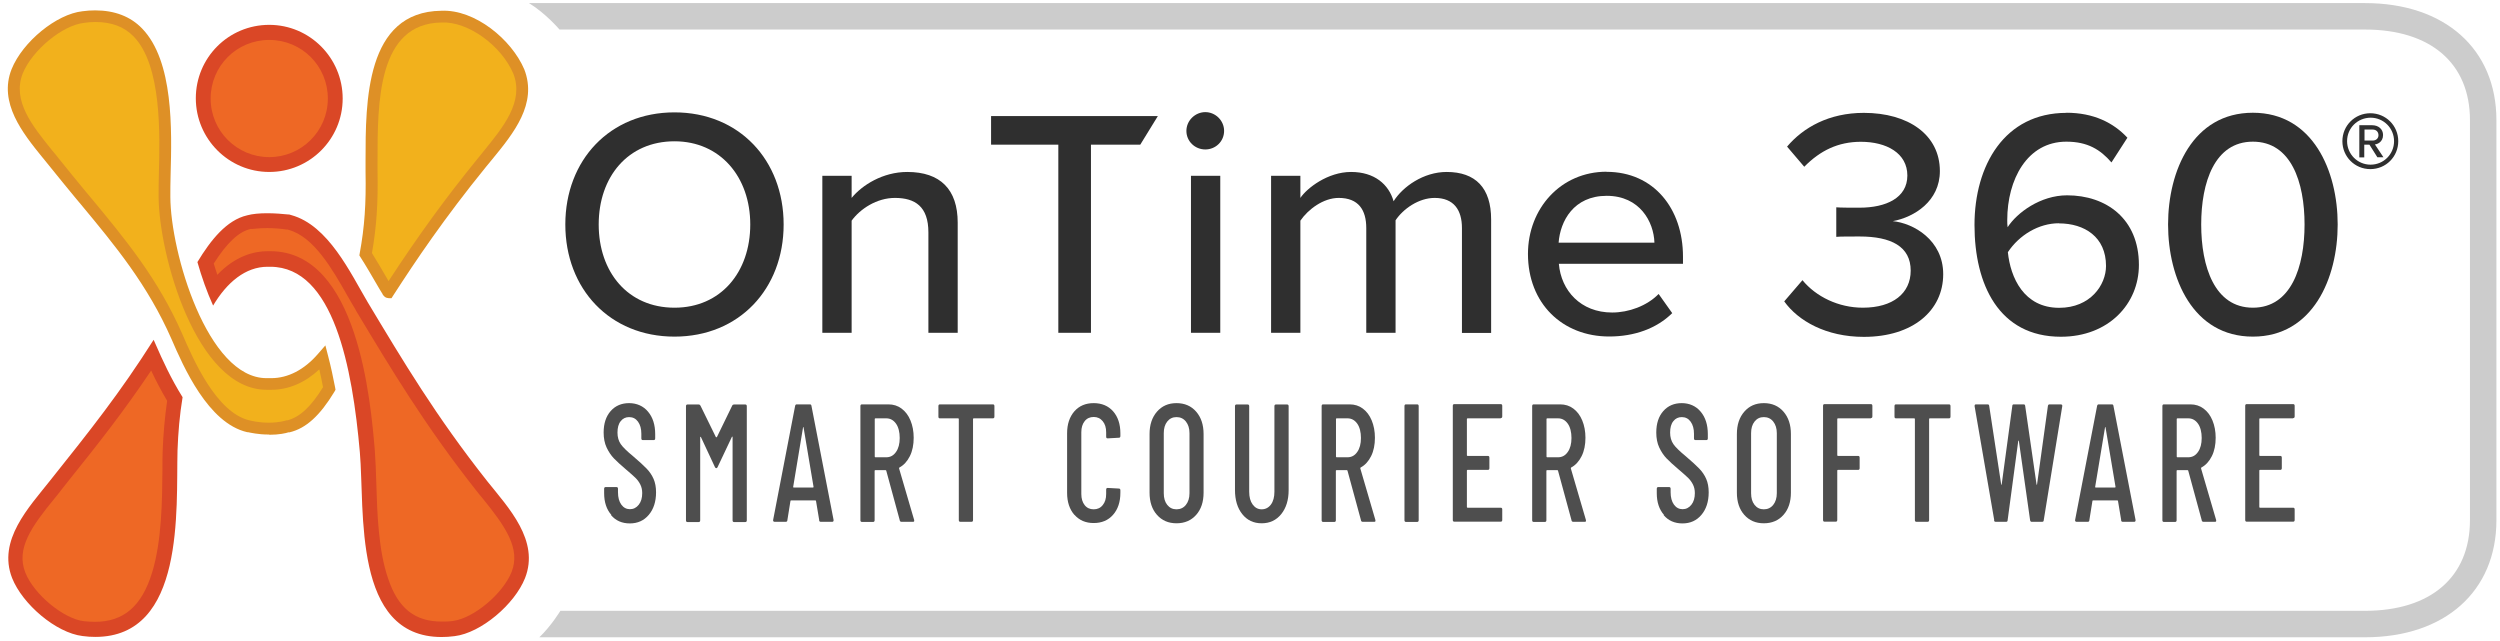 <?xml version="1.0" encoding="UTF-8"?>
<svg xmlns="http://www.w3.org/2000/svg" viewBox="0 0 202.23 51.82">
  <defs>
    <style>
      .cls-1 {
        fill: #f2b11c;
      }

      .cls-1, .cls-2, .cls-3, .cls-4, .cls-5, .cls-6, .cls-7 {
        stroke-width: 0px;
      }

      .cls-2 {
        fill: #2f2f2f;
      }

      .cls-8 {
        isolation: isolate;
      }

      .cls-3 {
        fill: #de9026;
      }

      .cls-4 {
        fill: #ee6825;
      }

      .cls-5 {
        fill: #ccc;
      }

      .cls-6 {
        fill: #4e4e4e;
      }

      .cls-7 {
        fill: #da4726;
      }
    </style>
  </defs>
  <g id="Artwork">
    <g id="Layer_1" data-name="Layer 1">
      <g id="b">
        <g id="c">
          <g>
            <g>
              <path class="cls-4" d="m35.76,50.95c-5.51,0-5.72-6.8-5.89-11.8-.02-.93-.07-1.84-.12-2.61-.89-10.46-3.45-15.53-7.83-15.56h-.24c-1.58.02-3.06.86-4.28,2.49-.26-.69-.53-1.44-.74-2.15,1.2-1.96,2.35-3.02,3.49-3.3h.02c.34-.1.86-.14,1.46-.14s1.17.05,1.68.12h.07s.05,0,.05.02l.05.02c2.32.6,3.88,3.37,5.15,5.6.24.41.45.79.67,1.15l.05.1c2.97,4.93,5.51,9.17,9.65,14.43.17.22.34.43.53.65,1.58,1.96,3.4,4.19,2.44,6.58-.79,1.99-3.35,4.09-5.22,4.31-.34.07-.67.1-.98.1h0Z"/>
              <path class="cls-7" d="m21.63,18.45c.53,0,1.1.05,1.58.12h.07l.05.02c2.06.55,3.57,3.21,4.76,5.31.24.41.45.79.67,1.15l.05.1c2.85,4.74,5.53,9.22,9.69,14.5.17.22.34.43.53.65,1.84,2.27,3.11,4.07,2.35,5.98-.72,1.77-3.06,3.73-4.74,3.95-.31.05-.62.05-.91.05-2.15,0-3.52-1.05-4.33-3.47-.79-2.27-.89-5.31-.96-7.75-.02-.96-.07-1.84-.12-2.63-.34-3.97-1.36-16.08-8.43-16.11h-.24c-1.1,0-2.61.38-4.07,1.91-.1-.31-.19-.6-.29-.91,1.05-1.65,2.01-2.58,2.99-2.8h.05c.12.02.5-.07,1.29-.07m0-1.2c-.62,0-1.2.05-1.63.17-1.65.38-2.94,1.99-4.02,3.78.34,1.2.77,2.42,1.27,3.52,1.12-1.89,2.63-3.14,4.4-3.14h.24c5.1.02,6.63,8.14,7.23,15.01.41,4.72-.6,14.94,6.61,14.94.34,0,.67-.02,1.05-.07,2.15-.26,4.86-2.58,5.7-4.69,1.2-3.04-1.34-5.7-3.06-7.85-4.16-5.27-6.75-9.62-9.67-14.48-1.39-2.35-3.18-6.22-6.18-7.04,0,0-.07-.02-.17-.05h-.07c-.48-.05-1.1-.1-1.7-.1h0Z"/>
            </g>
            <g>
              <path class="cls-4" d="m7.73,50.95c-.31,0-.62-.02-.96-.07-1.87-.22-4.45-2.37-5.22-4.31-.93-2.44.86-4.64,2.47-6.61.19-.22.36-.43.53-.65l.53-.67c2.75-3.47,4.93-6.25,7.3-9.86.53,1.15,1.1,2.39,1.84,3.54-.22,1.39-.34,2.8-.38,4.14-.02.48-.02,1.01-.02,1.58-.1,6.51-.6,12.9-6.08,12.9h0Z"/>
              <path class="cls-7" d="m12.23,29.98c.38.81.81,1.63,1.29,2.44-.19,1.34-.31,2.7-.36,4-.02.48-.02,1.01-.02,1.58-.02,2.44-.05,5.77-.84,8.33-.84,2.73-2.32,3.97-4.62,3.97-.29,0-.57-.02-.89-.05-1.65-.19-4.05-2.18-4.74-3.93-.77-1.94.5-3.73,2.37-6.01.19-.22.36-.45.53-.67l.53-.67c2.54-3.16,4.6-5.79,6.75-9m.19-2.47c-2.7,4.26-5.1,7.28-8.38,11.39-1.68,2.13-4.26,4.81-3.06,7.87.84,2.11,3.54,4.43,5.7,4.69.36.05.69.07,1.03.07,7.28,0,6.53-10.34,6.65-15.08.05-1.41.17-2.87.41-4.31-.93-1.48-1.65-3.06-2.15-4.21-.05-.12-.12-.26-.19-.43h0Z"/>
            </g>
            <g>
              <circle class="cls-4" cx="21.78" cy="7.96" r="5.34"/>
              <path class="cls-7" d="m21.78,3.23c2.63,0,4.74,2.11,4.74,4.74s-2.13,4.74-4.74,4.74-4.74-2.11-4.74-4.74,2.11-4.74,4.74-4.74m0-1.22c-3.3,0-5.94,2.66-5.94,5.94s2.66,5.96,5.94,5.96,5.94-2.66,5.94-5.94-2.66-5.96-5.94-5.96h0Z"/>
            </g>
          </g>
          <g>
            <g>
              <path class="cls-1" d="m31.35,23.55c-.19-.34-.41-.69-.62-1.05l-.02-.02c-.36-.65-.72-1.27-1.12-1.89.29-1.53.43-3.06.48-4.55.02-.62,0-1.36,0-2.13-.05-3.73-.1-8.86,2.23-11.23.86-.86,1.96-1.29,3.42-1.29.31,0,.62.02.96.07,1.94.24,4.52,2.37,5.31,4.38.98,2.51-.86,4.76-2.51,6.75-.17.22-.34.41-.5.62-3.11,3.83-5.39,7.11-7.56,10.48l-.05-.14Z"/>
              <path class="cls-3" d="m31.42,24.11c-.27,0-.4-.2-.47-.3v-.02c-.17-.26-.32-.53-.48-.8-.42-.72-.85-1.47-1.3-2.17l-.1-.16.03-.18c.39-2.11.52-4.01.47-6.58,0-.3,0-.6,0-.9,0-4.8,0-12.05,6.12-12.13,2.74-.13,5.7,2.34,6.72,4.74,1.08,2.78-.86,5.16-2.58,7.26-.17.21-.34.42-.51.62-3.4,4.18-5.7,7.61-7.51,10.41l-.14.22h-.26s0,0,0,0Zm-1.34-3.65c.42.68.83,1.37,1.22,2.05.04.08.09.15.13.23,2.42-3.7,4.58-6.68,7.16-9.85.16-.2.34-.42.51-.63,1.62-1.99,3.3-4.04,2.43-6.29-.98-2.31-3.69-4.25-5.8-4.15-5.19.06-5.19,6.48-5.19,11.17,0,.31,0,.61,0,.89.05,2.55-.08,4.48-.45,6.58Z"/>
            </g>
            <g>
              <path class="cls-1" d="m21.71,34.68c-.89,0-1.58-.19-1.58-.19h-.02c-2.9-.65-4.79-4.93-5.79-7.25-1.96-4.48-4.64-7.68-7.47-11.08-.79-.96-1.6-1.94-2.47-3.02-.17-.22-.34-.43-.53-.65-1.6-1.99-3.45-4.24-2.47-6.73C2.2,3.75,4.76,1.6,6.72,1.38c.34-.05.67-.07.98-.07,1.44,0,2.58.43,3.45,1.32,2.39,2.47,2.27,7.92,2.18,11.51-.02.65-.02,1.27-.02,1.8.02,4.4,2.97,15.13,8.26,15.13h.38c1.51,0,2.94-.74,4.14-2.13.19.74.38,1.58.55,2.49-1.1,1.82-2.13,2.78-3.33,3.06h-.05s-.57.19-1.48.19h-.07Z"/>
              <path class="cls-3" d="m21.78,35.15h-.07c-.81,0-1.46-.15-1.65-.19h-.06c-3.17-.72-5.17-5.32-6.13-7.54-1.92-4.37-4.54-7.53-7.32-10.88l-.37-.44c-.7-.85-1.42-1.72-2.18-2.67-.16-.21-.33-.42-.51-.63l-.06-.07C1.84,10.77-.14,8.31.94,5.59,1.84,3.37,4.57,1.14,6.67.91c.34-.05.69-.07,1.03-.07,1.57,0,2.85.49,3.79,1.46,2.56,2.64,2.41,8.19,2.31,11.86-.02.64-.02,1.25-.02,1.78.02,4.47,2.99,14.65,7.78,14.65h.38c1.36,0,2.67-.68,3.78-1.96l.6-.69.23.89c.22.84.4,1.69.56,2.52l.03.18-.09.16c-1.18,1.95-2.3,2.96-3.62,3.28h-.09c-.2.07-.77.2-1.55.2Zm-1.62-1.15h.01l.09.02s.65.17,1.45.17h.07c.81,0,1.33-.17,1.33-.17l.07-.02h.07c1-.26,1.9-1.09,2.88-2.68-.09-.48-.19-.96-.3-1.44-1.16,1.08-2.49,1.65-3.88,1.65h-.38c-5.71,0-8.71-10.94-8.74-15.6,0-.52,0-1.16.02-1.82.09-3.29.23-8.82-2.04-11.16-.77-.79-1.78-1.17-3.1-1.17-.29,0-.61.02-.91.07-1.75.19-4.2,2.22-4.96,4.09-.87,2.2.77,4.23,2.35,6.19l.04.05c.19.21.36.44.53.65.75.94,1.47,1.81,2.16,2.65l.37.44c2.82,3.4,5.49,6.61,7.46,11.11.89,2.06,2.74,6.32,5.41,6.97Z"/>
            </g>
          </g>
        </g>
      </g>
    </g>
    <path class="cls-5" d="m191.31,51.55H43.63c.97-.93,1.7-2.14,1.7-2.14h145.98c5.32,0,8.49-2.74,8.49-7.33V9.72c0-4.59-3.17-7.33-8.49-7.33H45.26s-1.1-1.3-2.47-2.14h148.52c6.46,0,10.63,3.72,10.63,9.47v32.36c0,5.75-4.17,9.47-10.63,9.47Z"/>
  </g>
  <g id="Type">
    <g class="cls-8">
      <path class="cls-6" d="m49.45,41.65c-.39-.45-.58-1.03-.58-1.76v-.35c0-.09.04-.14.12-.14h.88c.08,0,.12.05.12.14v.28c0,.42.09.75.27,1,.18.25.42.37.7.37s.52-.12.71-.36c.19-.24.28-.55.28-.94,0-.26-.05-.49-.15-.69s-.23-.38-.39-.54c-.16-.16-.43-.39-.79-.7-.41-.34-.72-.64-.96-.88-.23-.24-.43-.54-.59-.88-.16-.34-.24-.75-.24-1.21,0-.73.19-1.31.57-1.74.38-.43.88-.64,1.49-.64s1.15.23,1.53.69c.39.46.58,1.07.58,1.82v.34c0,.09-.04.14-.12.14h-.88c-.08,0-.12-.05-.12-.14v-.37c0-.41-.09-.73-.27-.98-.18-.25-.42-.37-.72-.37-.28,0-.51.11-.68.33-.18.22-.26.53-.26.93,0,.36.09.67.26.92s.51.58,1.02,1c.48.41.84.74,1.08.99.24.25.43.53.56.83.13.3.2.66.2,1.08,0,.76-.2,1.37-.59,1.83-.39.46-.9.69-1.53.69s-1.14-.22-1.52-.67Z"/>
      <path class="cls-6" d="m59.38,32.72h.91c.08,0,.12.05.12.14v9.23c0,.09-.04.14-.12.14h-.91c-.08,0-.12-.05-.12-.14v-6.73s0-.04-.02-.04-.03,0-.04.03l-1.15,2.43c-.02.06-.06.09-.11.09s-.08-.03-.11-.09l-1.13-2.42s-.03-.03-.04-.03-.02.01-.02.04v6.72c0,.09-.04.14-.12.14h-.91c-.08,0-.12-.05-.12-.14v-9.23c0-.09.04-.14.12-.14h.91c.06,0,.1.03.14.09l1.25,2.55s.02.01.04.01.03,0,.04-.01l1.24-2.55c.03-.06.08-.09.14-.09Z"/>
      <path class="cls-6" d="m66.27,42.09l-.26-1.56s0-.03-.02-.04c-.01,0-.03-.01-.04-.01h-1.95s-.03,0-.04.01c-.01,0-.02.02-.02.04l-.25,1.56c0,.08-.05.12-.13.12h-.91s-.07-.01-.09-.04c-.02-.03-.03-.06-.02-.11l1.78-9.23c.02-.08.06-.12.13-.12h1.06c.08,0,.12.04.13.12l1.79,9.23v.03c0,.08-.04.12-.11.12h-.93c-.07,0-.12-.04-.13-.12Zm-2.09-2.65h1.59s.04-.02.04-.05l-.81-4.82s-.02-.03-.02-.03-.02,0-.02.03l-.8,4.82s.01.05.04.05Z"/>
      <path class="cls-6" d="m72.79,42.11l-1.1-4.04s-.02-.04-.05-.04h-.84s-.05.02-.05.05v4c0,.09-.04.14-.12.14h-.91c-.08,0-.12-.05-.12-.14v-9.23c0-.09.04-.14.12-.14h2.14c.41,0,.76.11,1.07.34.31.23.55.55.72.96.17.41.26.88.26,1.4,0,.57-.1,1.07-.31,1.49s-.49.73-.85.92c-.02.03-.03.05-.02.08l1.22,4.17v.05c.01.06-.02.09-.1.09h-.93c-.07,0-.12-.04-.14-.11Zm-2.03-8.21v3.04s.02.05.05.05h.88c.33,0,.59-.14.79-.43.2-.28.3-.66.3-1.13s-.1-.88-.3-1.16-.46-.43-.79-.43h-.88s-.05.02-.05.05Z"/>
      <path class="cls-6" d="m80.44,32.85v.85c0,.09-.04.14-.12.14h-1.56s-.05.02-.05.05v8.18c0,.09-.04.14-.12.14h-.91c-.08,0-.12-.05-.12-.14v-8.18s-.02-.05-.05-.05h-1.48c-.08,0-.12-.04-.12-.14v-.85c0-.09.04-.14.12-.14h4.29c.08,0,.12.05.12.14Z"/>
      <path class="cls-6" d="m86.91,41.65c-.39-.45-.59-1.04-.59-1.78v-4.82c0-.74.2-1.33.59-1.78.39-.44.91-.66,1.56-.66s1.18.22,1.57.66c.39.44.59,1.04.59,1.78v.22c0,.09-.04.14-.12.14l-.91.05c-.08,0-.12-.04-.12-.14v-.35c0-.37-.09-.67-.28-.9-.19-.23-.43-.34-.73-.34s-.55.11-.73.34c-.18.23-.27.52-.27.9v4.99c0,.37.09.67.27.9.18.23.43.34.73.34s.55-.11.73-.34c.19-.23.28-.52.28-.9v-.35c0-.09.04-.14.12-.14l.91.05c.08,0,.12.05.12.14v.2c0,.74-.2,1.34-.59,1.78-.39.45-.92.67-1.57.67s-1.16-.22-1.56-.67Z"/>
      <path class="cls-6" d="m93.59,41.65c-.4-.45-.6-1.05-.6-1.8v-4.74c0-.75.2-1.35.6-1.81.4-.46.92-.69,1.58-.69s1.19.23,1.59.69c.4.46.6,1.06.6,1.81v4.74c0,.75-.2,1.35-.6,1.8-.4.45-.93.68-1.59.68s-1.18-.23-1.58-.68Zm2.34-.81c.19-.24.29-.55.29-.94v-4.86c0-.39-.1-.7-.29-.94-.19-.24-.45-.36-.76-.36s-.56.12-.75.36c-.19.24-.28.55-.28.94v4.86c0,.39.09.7.28.94.19.24.44.36.75.36s.57-.12.76-.36Z"/>
      <path class="cls-6" d="m100.49,41.59c-.39-.49-.59-1.14-.59-1.95v-6.78c0-.09.04-.14.12-.14h.91c.08,0,.12.05.12.14v6.92c0,.43.09.77.28,1.03s.43.39.73.39.56-.13.75-.39c.19-.26.28-.61.28-1.03v-6.92c0-.09.04-.14.12-.14h.91c.08,0,.12.05.12.14v6.78c0,.81-.2,1.45-.6,1.95-.4.49-.92.74-1.58.74s-1.18-.25-1.57-.74Z"/>
      <path class="cls-6" d="m110.1,42.11l-1.1-4.04s-.02-.04-.05-.04h-.84s-.05.02-.05.05v4c0,.09-.04.14-.12.14h-.91c-.08,0-.12-.05-.12-.14v-9.23c0-.09.04-.14.12-.14h2.14c.41,0,.76.11,1.07.34.31.23.55.55.72.96.17.41.26.88.26,1.4,0,.57-.1,1.07-.31,1.49s-.49.73-.85.92c-.02.03-.03.05-.02.08l1.22,4.17v.05c.01.06-.02.09-.1.09h-.93c-.07,0-.12-.04-.14-.11Zm-2.03-8.21v3.04s.02.05.05.05h.88c.33,0,.59-.14.79-.43.2-.28.3-.66.3-1.13s-.1-.88-.3-1.16-.46-.43-.79-.43h-.88s-.05.02-.05.05Z"/>
      <path class="cls-6" d="m113.61,42.08v-9.23c0-.09.04-.14.12-.14h.91c.08,0,.12.05.12.14v9.23c0,.09-.04.14-.12.14h-.91c-.08,0-.12-.05-.12-.14Z"/>
      <path class="cls-6" d="m121.4,33.84h-2.69s-.05.02-.05.05v2.94s.02.05.05.05h1.65c.08,0,.12.05.12.14v.85c0,.09-.04.14-.12.14h-1.65s-.05.02-.05.05v2.96s.02.05.05.05h2.69c.08,0,.12.05.12.14v.85c0,.09-.04.14-.12.14h-3.76c-.08,0-.12-.05-.12-.14v-9.23c0-.09.04-.14.12-.14h3.76c.08,0,.12.05.12.14v.85c0,.09-.04.14-.12.14Z"/>
      <path class="cls-6" d="m127.13,42.11l-1.1-4.04s-.02-.04-.05-.04h-.84s-.05.02-.05.05v4c0,.09-.04.14-.12.14h-.91c-.08,0-.12-.05-.12-.14v-9.23c0-.09.04-.14.12-.14h2.14c.41,0,.76.11,1.07.34.31.23.55.55.72.96.17.41.26.88.26,1.4,0,.57-.1,1.07-.31,1.49s-.49.73-.85.92c-.02.03-.03.05-.02.08l1.22,4.17v.05c.01.06-.02.09-.1.09h-.93c-.07,0-.12-.04-.14-.11Zm-2.03-8.21v3.04s.02.05.05.05h.88c.33,0,.59-.14.79-.43.2-.28.3-.66.3-1.13s-.1-.88-.3-1.16-.46-.43-.79-.43h-.88s-.05.02-.05.05Z"/>
      <path class="cls-6" d="m134.6,41.65c-.39-.45-.58-1.03-.58-1.76v-.35c0-.09.04-.14.12-.14h.88c.08,0,.12.05.12.14v.28c0,.42.09.75.27,1,.18.25.42.37.7.37s.52-.12.71-.36c.19-.24.28-.55.28-.94,0-.26-.05-.49-.15-.69s-.23-.38-.39-.54c-.16-.16-.43-.39-.79-.7-.41-.34-.72-.64-.96-.88-.23-.24-.43-.54-.59-.88-.16-.34-.24-.75-.24-1.21,0-.73.19-1.31.57-1.74.38-.43.88-.64,1.49-.64s1.15.23,1.53.69c.39.46.58,1.07.58,1.82v.34c0,.09-.04.14-.12.14h-.88c-.08,0-.12-.05-.12-.14v-.37c0-.41-.09-.73-.27-.98-.18-.25-.42-.37-.72-.37-.28,0-.51.11-.68.33-.18.22-.26.53-.26.93,0,.36.09.67.26.92s.51.58,1.02,1c.48.41.84.74,1.08.99.24.25.43.53.56.83.13.3.2.66.2,1.08,0,.76-.2,1.37-.59,1.83-.39.46-.9.69-1.53.69s-1.14-.22-1.52-.67Z"/>
      <path class="cls-6" d="m141.1,41.65c-.4-.45-.6-1.05-.6-1.8v-4.74c0-.75.2-1.35.6-1.81.4-.46.92-.69,1.58-.69s1.19.23,1.59.69c.4.46.6,1.06.6,1.81v4.74c0,.75-.2,1.35-.6,1.8-.4.45-.93.68-1.59.68s-1.18-.23-1.58-.68Zm2.34-.81c.19-.24.29-.55.29-.94v-4.86c0-.39-.1-.7-.29-.94-.19-.24-.45-.36-.76-.36s-.56.12-.75.36c-.19.24-.28.55-.28.94v4.86c0,.39.09.7.28.94.19.24.44.36.75.36s.57-.12.76-.36Z"/>
      <path class="cls-6" d="m151.34,33.84h-2.67s-.05.02-.05.05v2.94s.02.05.05.05h1.64c.08,0,.12.05.12.14v.85c0,.09-.04.14-.12.14h-1.64s-.05.02-.05.05v4c0,.09-.04.14-.12.14h-.91c-.08,0-.12-.05-.12-.14v-9.23c0-.09.04-.14.12-.14h3.75c.08,0,.12.05.12.14v.85c0,.09-.04.14-.12.14Z"/>
      <path class="cls-6" d="m157.78,32.85v.85c0,.09-.04.14-.12.14h-1.56s-.05.02-.05.05v8.18c0,.09-.04.14-.12.14h-.91c-.08,0-.12-.05-.12-.14v-8.18s-.02-.05-.05-.05h-1.48c-.08,0-.12-.04-.12-.14v-.85c0-.09.04-.14.12-.14h4.29c.08,0,.12.05.12.14Z"/>
      <path class="cls-6" d="m161.32,42.09l-1.59-9.23v-.03c0-.08.04-.12.11-.12h.94c.08,0,.12.04.13.12l.97,6.36s.02.03.02.03.02,0,.02-.03l.86-6.36c0-.08.05-.12.12-.12h.8c.07,0,.11.04.12.12l.92,6.36s.02.03.02.03.02,0,.02-.03l.88-6.36c.02-.08.06-.12.12-.12h.93s.07.01.09.04c.02.03.03.06.02.11l-1.5,9.23c0,.08-.05.12-.13.12h-.85c-.06,0-.1-.04-.12-.12l-.91-6.42s-.02-.03-.03-.03-.02,0-.02.03l-.86,6.42c0,.08-.05.12-.12.12h-.85c-.07,0-.12-.04-.13-.12Z"/>
      <path class="cls-6" d="m171.59,42.09l-.26-1.56s0-.03-.02-.04c-.01,0-.03-.01-.04-.01h-1.95s-.03,0-.04.01c-.01,0-.02.02-.02.04l-.25,1.56c0,.08-.05.12-.13.12h-.91s-.07-.01-.09-.04c-.02-.03-.03-.06-.02-.11l1.78-9.23c.02-.08.06-.12.13-.12h1.06c.08,0,.12.04.13.12l1.79,9.23v.03c0,.08-.04.12-.11.12h-.93c-.07,0-.12-.04-.13-.12Zm-2.09-2.65h1.59s.04-.02.04-.05l-.81-4.82s-.02-.03-.02-.03-.02,0-.02.03l-.8,4.82s.01.05.04.05Z"/>
      <path class="cls-6" d="m178.11,42.11l-1.1-4.04s-.02-.04-.05-.04h-.84s-.05.02-.05.05v4c0,.09-.04.14-.12.14h-.91c-.08,0-.12-.05-.12-.14v-9.23c0-.09.04-.14.12-.14h2.14c.41,0,.76.11,1.07.34.31.23.55.55.72.96.17.41.26.88.26,1.4,0,.57-.1,1.07-.31,1.49s-.49.73-.85.92c-.02.03-.03.05-.02.08l1.22,4.17v.05c.01.06-.02.09-.1.09h-.93c-.07,0-.12-.04-.14-.11Zm-2.03-8.21v3.04s.02.05.05.05h.88c.33,0,.59-.14.79-.43.2-.28.3-.66.3-1.13s-.1-.88-.3-1.16-.46-.43-.79-.43h-.88s-.05.02-.05.05Z"/>
      <path class="cls-6" d="m185.5,33.84h-2.69s-.05.02-.05.05v2.94s.02.05.05.05h1.65c.08,0,.12.05.12.14v.85c0,.09-.04.14-.12.14h-1.65s-.05.02-.05.05v2.96s.02.05.05.05h2.69c.08,0,.12.05.12.14v.85c0,.09-.04.14-.12.14h-3.76c-.08,0-.12-.05-.12-.14v-9.23c0-.09.04-.14.12-.14h3.76c.08,0,.12.05.12.14v.85c0,.09-.04.14-.12.14Z"/>
    </g>
    <g>
      <path class="cls-2" d="m189.48,11.42c0-1.26,1.01-2.26,2.26-2.26s2.26,1,2.26,2.26-1,2.26-2.26,2.26-2.26-1.01-2.26-2.26Zm.38,0c0,1.04.84,1.9,1.9,1.9s1.9-.85,1.9-1.9-.84-1.9-1.9-1.9c-1.06.01-1.9.84-1.9,1.9Zm1.82.28h-.43v1.03h-.4v-2.6h1.04c.5,0,.88.31.88.79,0,.59-.5.76-.66.76l.69,1.04h-.49l-.65-1.03Zm-.41-1.23v.9h.66c.28,0,.47-.18.47-.43,0-.28-.19-.46-.47-.46h-.66Z"/>
      <path class="cls-2" d="m54.56,9.09c5.23,0,8.83,3.86,8.83,9.07s-3.6,9.07-8.83,9.07-8.83-3.86-8.83-9.07,3.6-9.07,8.83-9.07Zm0,2.34c-3.76,0-6.13,2.87-6.13,6.73s2.37,6.73,6.13,6.73,6.13-2.89,6.13-6.73-2.42-6.73-6.13-6.73Z"/>
      <path class="cls-2" d="m75.1,26.92v-8.12c0-2.1-1.08-2.79-2.71-2.79-1.47,0-2.81.89-3.5,1.84v9.07h-2.37v-12.7h2.37v1.79c.84-1.03,2.52-2.1,4.5-2.1,2.68,0,4.08,1.42,4.08,4.1v8.91h-2.37Z"/>
      <path class="cls-2" d="m85.61,26.92v-15.22h-5.44v-2.31h13.49l-1.42,2.31h-3.99v15.22h-2.63Z"/>
      <path class="cls-2" d="m95.97,10.59c0-.84.71-1.52,1.53-1.52s1.52.68,1.52,1.52-.68,1.5-1.52,1.5-1.53-.66-1.53-1.5Zm.37,16.33v-12.7h2.37v12.7h-2.37Z"/>
      <path class="cls-2" d="m118.26,26.92v-8.47c0-1.47-.66-2.44-2.21-2.44-1.29,0-2.55.89-3.16,1.81v9.1h-2.37v-8.47c0-1.47-.63-2.44-2.23-2.44-1.24,0-2.47.92-3.1,1.84v9.07h-2.37v-12.7h2.37v1.79c.53-.79,2.21-2.1,4.1-2.1s3.05,1,3.44,2.37c.74-1.18,2.42-2.37,4.29-2.37,2.34,0,3.6,1.29,3.6,3.84v9.18h-2.37Z"/>
      <path class="cls-2" d="m129.96,13.9c3.81,0,6.18,2.97,6.18,6.86v.58h-10.04c.18,2.16,1.76,3.94,4.31,3.94,1.34,0,2.81-.53,3.76-1.5l1.1,1.55c-1.26,1.24-3.05,1.89-5.1,1.89-3.79,0-6.57-2.68-6.57-6.68,0-3.68,2.66-6.65,6.36-6.65Zm-3.89,5.73h7.76c-.05-1.68-1.18-3.79-3.86-3.79s-3.76,2.05-3.89,3.79Z"/>
      <path class="cls-2" d="m145.8,22.66c1.1,1.34,2.92,2.23,4.89,2.23,2.42,0,3.87-1.16,3.87-3,0-1.95-1.58-2.76-4.13-2.76-.71,0-1.63,0-1.89.03v-2.39c.29.03,1.21.03,1.89.03,2.13,0,3.86-.79,3.86-2.6s-1.68-2.73-3.76-2.73c-1.84,0-3.29.71-4.58,2.02l-1.39-1.63c1.31-1.55,3.39-2.73,6.21-2.73,3.58,0,6.15,1.76,6.15,4.71,0,2.44-2.08,3.73-3.81,4.05,1.66.16,4.08,1.52,4.08,4.29,0,2.94-2.45,5.07-6.42,5.07-3.05,0-5.31-1.29-6.44-2.87l1.47-1.71Z"/>
      <path class="cls-2" d="m167.15,9.12c2.21,0,3.81.81,4.94,2.02l-1.29,2c-.89-1.03-1.92-1.68-3.65-1.68-3.18,0-4.78,3.08-4.78,6.34,0,.21,0,.39.03.58.76-1.18,2.66-2.58,4.81-2.58,3.16,0,5.81,1.89,5.81,5.63,0,3.15-2.45,5.81-6.31,5.81-5.02,0-6.99-4.23-6.99-9.04s2.42-9.07,7.44-9.07Zm-.6,8.94c-1.63,0-3.21.95-4.13,2.34.21,2.05,1.29,4.5,4.15,4.5,2.52,0,3.79-1.84,3.79-3.39,0-2.34-1.74-3.44-3.81-3.44Z"/>
      <path class="cls-2" d="m182.24,9.12c4.86,0,6.86,4.71,6.86,9.04s-2,9.07-6.86,9.07-6.86-4.73-6.86-9.07,2-9.04,6.86-9.04Zm0,2.34c-3.1,0-4.18,3.29-4.18,6.7s1.08,6.73,4.18,6.73,4.18-3.31,4.18-6.73-1.08-6.7-4.18-6.7Z"/>
    </g>
  </g>
</svg>